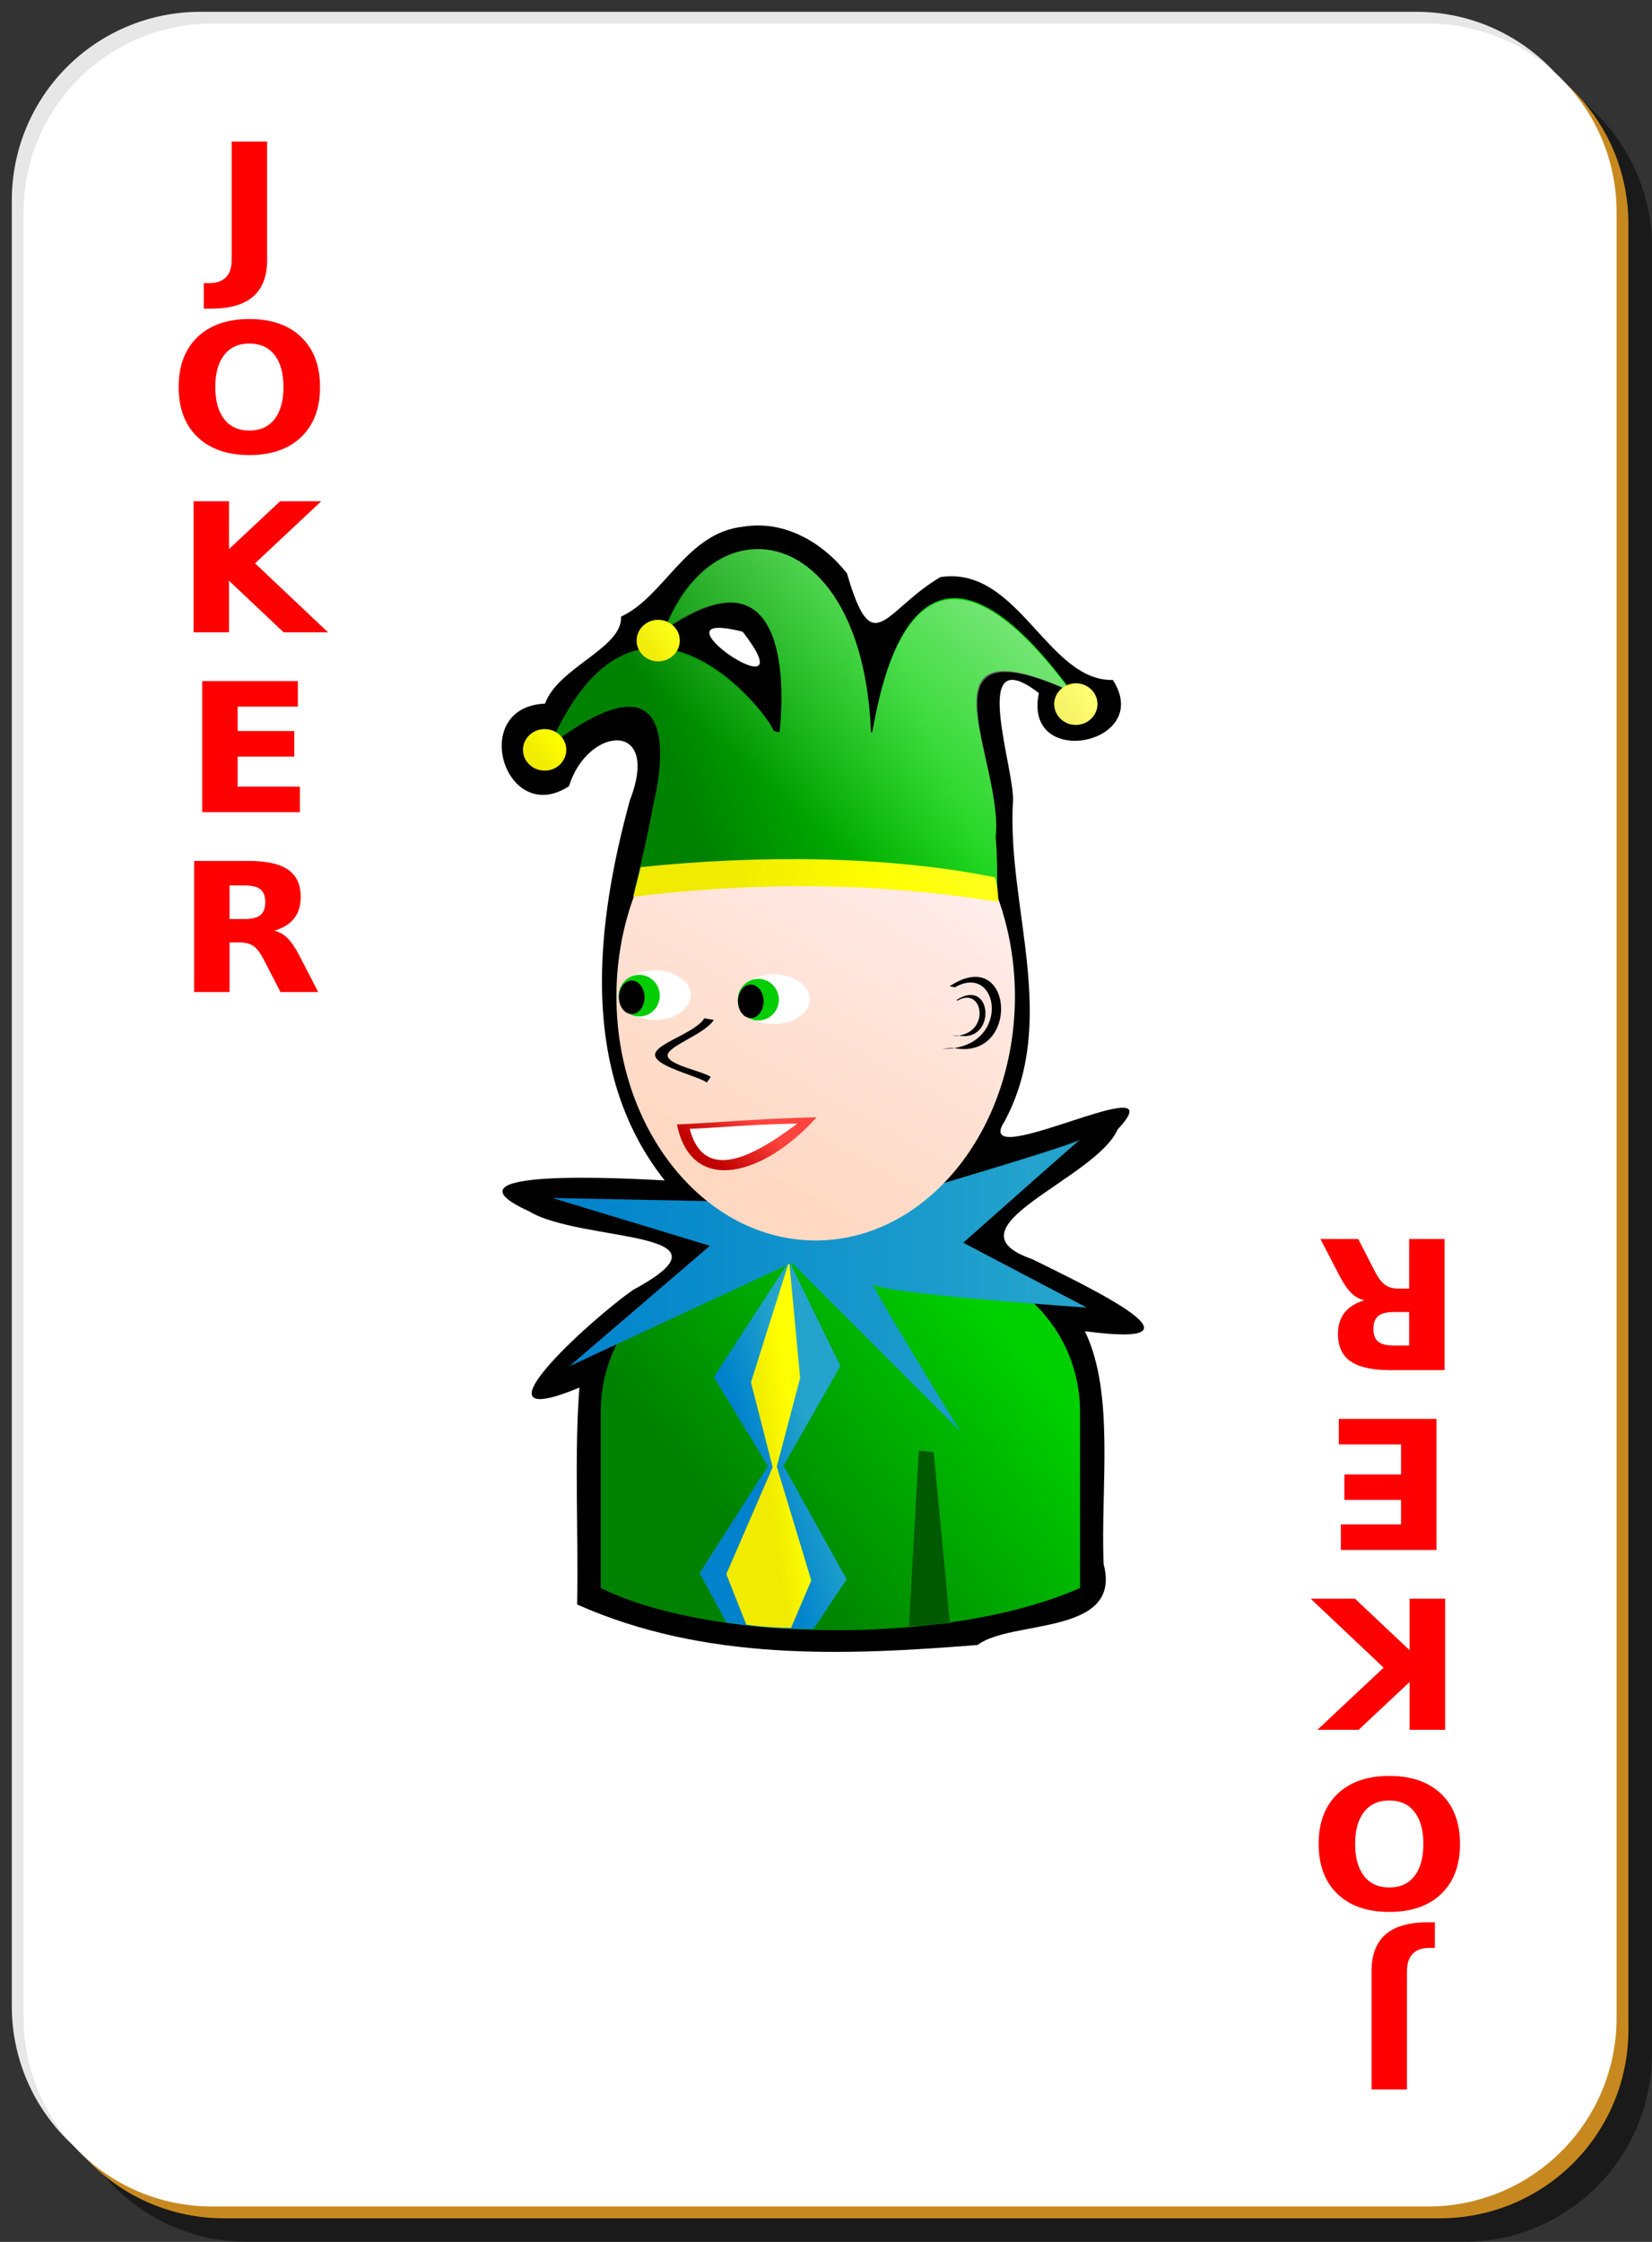 <?xml version="1.0" encoding="UTF-8" standalone="no"?>
<!-- Created with Inkscape (http://www.inkscape.org/) -->
<svg
    xmlns:inkscape="http://www.inkscape.org/namespaces/inkscape"
    xmlns:rdf="http://www.w3.org/1999/02/22-rdf-syntax-ns#"
    xmlns="http://www.w3.org/2000/svg"
    xmlns:sodipodi="http://inkscape.sourceforge.net/DTD/sodipodi-0.dtd"
    xmlns:cc="http://web.resource.org/cc/"
    xmlns:xlink="http://www.w3.org/1999/xlink"
    xmlns:dc="http://purl.org/dc/elements/1.1/"
    xmlns:svg="http://www.w3.org/2000/svg"
    xmlns:ns1="http://sozi.baierouge.fr"
    id="svg2"
    viewBox="0 0 140 190"
    sodipodi:version="0.32"
    version="1.0"
    inkscape:version="0.41"
    y="0"
    x="0"
    sodipodi:docname="jk_r.svg"
    sodipodi:docbase="/home/nicu/Desktop/simple"
  >
  <rect x="0" y="0" width="140" height="190" fill="#333333" stroke="none"/>
  <sodipodi:namedview
      id="base"
      bordercolor="#666666"
      inkscape:window-x="0"
      inkscape:window-y="26"
      pagecolor="#ffffff"
      inkscape:zoom="1.0000000"
      inkscape:pageshadow="2"
      borderopacity="1.0"
      inkscape:current-layer="svg2"
      inkscape:cx="70.000000"
      inkscape:cy="135.00000"
      inkscape:window-height="791"
      inkscape:pageopacity="0.0"
      inkscape:window-width="1152"
  />
  <defs
      id="defs3"
    >
    <linearGradient
        id="linearGradient5407"
      >
      <stop
          id="stop5409"
          style="stop-color:#f0eb00"
          offset="0"
      />
      <stop
          id="stop5411"
          style="stop-color:#ffff00"
          offset="1"
      />
    </linearGradient
    >
    <linearGradient
        id="linearGradient3865"
      >
      <stop
          id="stop3867"
          style="stop-color:#0083cc"
          offset="0"
      />
      <stop
          id="stop3869"
          style="stop-color:#24a4cc"
          offset="1"
      />
    </linearGradient
    >
    <linearGradient
        id="linearGradient3196"
      >
      <stop
          id="stop3198"
          style="stop-color:#008200"
          offset="0"
      />
      <stop
          id="stop3200"
          style="stop-color:#00d000"
          offset="1"
      />
    </linearGradient
    >
    <linearGradient
        id="linearGradient5712"
        y2="415.54"
        xlink:href="#linearGradient3196"
        gradientUnits="userSpaceOnUse"
        y1="540.54"
        gradientTransform="matrix(.145 0 0 .145 167.45 227.38)"
        x2="449.32"
        x1="298.99"
        inkscape:collect="always"
    />
    <linearGradient
        id="linearGradient5714"
        y2="122.96"
        xlink:href="#linearGradient3865"
        gradientUnits="userSpaceOnUse"
        y1="124.59"
        gradientTransform="translate(42.516 174.55)"
        x2="175.19"
        x1="169.79"
        inkscape:collect="always"
    />
    <linearGradient
        id="linearGradient5716"
        y2="123.97"
        xlink:href="#linearGradient5407"
        gradientUnits="userSpaceOnUse"
        y1="124.37"
        gradientTransform="translate(42.516 174.55)"
        x2="173.86"
        x1="171.08"
        inkscape:collect="always"
    />
    <linearGradient
        id="linearGradient5718"
        y2="111.38"
        xlink:href="#linearGradient3865"
        gradientUnits="userSpaceOnUse"
        y1="111.38"
        gradientTransform="translate(42.207 173.32)"
        x2="196.72"
        x1="154.62"
        inkscape:collect="always"
    />
    <linearGradient
        id="linearGradient5720"
        y2="256.18"
        gradientUnits="userSpaceOnUse"
        y1="437.5"
        gradientTransform="matrix(.187 0 0 .145 144.51 214.08)"
        x2="484.8"
        x1="356.44"
        inkscape:collect="always"
      >
      <stop
          id="stop3859"
          style="stop-color:#ffd8c1"
          offset="0"
      />
      <stop
          id="stop3861"
          style="stop-color:#ffeded"
          offset="1"
      />
    </linearGradient
    >
    <linearGradient
        id="linearGradient5722"
        y2="310.92"
        gradientUnits="userSpaceOnUse"
        y1="336.45"
        gradientTransform="matrix(.145 0 0 .145 167.31 227.41)"
        x2="319.8"
        x1="298.1"
        inkscape:collect="always"
      >
      <stop
          id="stop6216"
          style="stop-color:#c10000"
          offset="0"
      />
      <stop
          id="stop6218"
          style="stop-color:#ff433e"
          offset="1"
      />
    </linearGradient
    >
    <linearGradient
        id="linearGradient5724"
        y2="65.1"
        xlink:href="#linearGradient3196"
        gradientUnits="userSpaceOnUse"
        y1="73.1"
        gradientTransform="translate(42.207 173.32)"
        x2="185.69"
        x1="165.47"
        inkscape:collect="always"
    />
    <linearGradient
        id="linearGradient5726"
        y2="66.479"
        xlink:href="#linearGradient5407"
        gradientUnits="userSpaceOnUse"
        y1="68.058"
        gradientTransform="translate(51.828 164.06)"
        x2="154.43"
        x1="152.35"
        inkscape:collect="always"
    />
    <linearGradient
        id="linearGradient5728"
        y2="66.479"
        xlink:href="#linearGradient5407"
        gradientUnits="userSpaceOnUse"
        y1="68.058"
        gradientTransform="translate(42.207 173.32)"
        x2="154.43"
        x1="152.35"
        inkscape:collect="always"
    />
    <linearGradient
        id="linearGradient5730"
        y2="66.479"
        xlink:href="#linearGradient5407"
        gradientUnits="userSpaceOnUse"
        y1="68.058"
        gradientTransform="translate(87.222 169.44)"
        x2="154.43"
        x1="152.35"
        inkscape:collect="always"
    />
    <linearGradient
        id="linearGradient5732"
        y2="76.889"
        xlink:href="#linearGradient5407"
        gradientUnits="userSpaceOnUse"
        y1="79.187"
        gradientTransform="translate(42.207 173.32)"
        x2="182.72"
        x1="168.5"
        inkscape:collect="always"
    />
    <linearGradient
        id="linearGradient5734"
        y2="167.52"
        gradientUnits="userSpaceOnUse"
        y1="-108.13"
        gradientTransform="matrix(.145 0 0 .145 167.45 227.38)"
        x2="384.93"
        x1="625.7"
        inkscape:collect="always"
      >
      <stop
          id="stop2582"
          style="stop-color:#ffffff"
          offset="0"
      />
      <stop
          id="stop2584"
          style="stop-color:#ffffff;stop-opacity:0"
          offset="1"
      />
    </linearGradient
    >
  </defs
  >
  <g
      id="layer1"
      inkscape:label="Layer 1"
      inkscape:groupmode="layer"
    >
    <g
        id="g5630"
      >
      <path
          id="rect2070"
          style="fill-opacity:.498;fill:#000000"
          d="m21 5h103c8.86 0 16 7.136 16 16v153c0 8.86-7.14 16-16 16h-103c-8.864 0-16-7.14-16-16v-153c0-8.864 7.136-16 16-16z"
      />
      <path
          id="rect1300"
          style="fill:#e7e7e7"
          d="m17 1h103c8.86 0 16 7.136 16 16v153c0 8.86-7.14 16-16 16h-103c-8.864 0-16-7.14-16-16v-153c0-8.864 7.136-16 16-16z"
      />
      <path
          id="path5624"
          style="fill:#c7891f"
          d="m19 3h103c8.86 0 16 7.136 16 16v153c0 8.86-7.14 16-16 16h-103c-8.864 0-16-7.14-16-16v-153c0-8.864 7.136-16 16-16z"
      />
      <path
          id="rect1306"
          style="fill:#ffffff"
          d="m18 2h103c8.86 0 16 7.136 16 16v153c0 8.86-7.14 16-16 16h-103c-8.864 0-16-7.14-16-16v-153c0-8.864 7.136-16 16-16z"
      />
    </g
    >
  </g
  >
  <path
      id="text1386"
      style="fill:#ff0000"
      d="m19.173 12.281h2.933v10.268c0 1.417-0.386 2.476-1.158 3.176-0.767 0.701-1.93 1.051-3.489 1.051h-0.594v-2.216h0.457c0.61 0 1.069-0.17 1.379-0.51 0.315-0.341 0.472-0.841 0.472-1.501v-10.268m1.463 17.519c-0.894 0-1.587 0.331-2.08 0.991-0.492 0.66-0.739 1.589-0.739 2.787 0 1.194 0.247 2.121 0.739 2.781 0.493 0.66 1.186 0.99 2.08 0.99 0.898 0 1.594-0.33 2.087-0.99 0.492-0.66 0.739-1.587 0.739-2.781 0-1.198-0.247-2.127-0.739-2.787-0.493-0.66-1.189-0.991-2.087-0.991m0-2.125c1.828 0 3.26 0.523 4.296 1.569s1.553 2.491 1.554 4.334c-0.001 1.839-0.518 3.281-1.554 4.327s-2.468 1.569-4.296 1.569c-1.823 0-3.255-0.523-4.296-1.569-1.036-1.046-1.554-2.488-1.554-4.327 0-1.843 0.518-3.288 1.554-4.334 1.041-1.046 2.473-1.569 4.296-1.569m-4.616 15.806h2.932v4.151l4.228-4.151h3.405l-5.477 5.385 6.04 5.987h-3.671l-4.525-4.479v4.479h-2.932v-11.372m0.716 15.599h7.914v2.217h-4.982v2.117h4.685v2.217h-4.685v2.605h5.149v2.217h-8.081v-11.373m3.496 20.643c0.614 0 1.054-0.115 1.318-0.343 0.269-0.229 0.403-0.605 0.403-1.128 0-0.518-0.134-0.888-0.403-1.112-0.264-0.223-0.704-0.335-1.318-0.335h-1.234v2.918h1.234m-1.234 2.026v4.303h-2.933v-11.372h4.479c1.498 0 2.595 0.251 3.291 0.754 0.701 0.503 1.051 1.298 1.051 2.384 0 0.752-0.183 1.369-0.548 1.851-0.361 0.483-0.907 0.838-1.638 1.067 0.401 0.091 0.759 0.299 1.074 0.624 0.32 0.32 0.642 0.808 0.967 1.463l1.592 3.229h-3.123l-1.386-2.826c-0.279-0.568-0.564-0.957-0.853-1.165-0.285-0.208-0.665-0.312-1.143-0.312h-0.83"
      transform="scale(1.024 .977)"
  />
  <path
      id="text1408"
      style="fill:#ff0000"
      d="m-116.44-181.25h2.93v10.27c0 1.42-0.39 2.48-1.16 3.18s-1.93 1.05-3.49 1.05h-0.59v-2.22h0.46c0.61 0 1.06-0.17 1.37-0.51 0.32-0.34 0.48-0.84 0.48-1.5v-10.27m1.46 17.52c-0.89 0-1.59 0.33-2.08 0.99s-0.74 1.59-0.74 2.79c0 1.19 0.25 2.12 0.74 2.78s1.19 0.99 2.08 0.99c0.9 0 1.59-0.33 2.09-0.99 0.49-0.66 0.74-1.59 0.74-2.78 0-1.2-0.25-2.13-0.74-2.79-0.5-0.66-1.19-0.99-2.09-0.99m0-2.12c1.83 0 3.26 0.52 4.3 1.57 1.03 1.04 1.55 2.49 1.55 4.33s-0.52 3.28-1.55 4.33c-1.04 1.04-2.47 1.57-4.3 1.57-1.82 0-3.26-0.53-4.3-1.57-1.03-1.05-1.55-2.49-1.55-4.33s0.52-3.29 1.55-4.33c1.04-1.05 2.48-1.57 4.3-1.57m-4.62 15.8h2.94v4.15l4.22-4.15h3.41l-5.48 5.39 6.04 5.98h-3.67l-4.52-4.47v4.47h-2.94v-11.37m0.72 15.6h7.91v2.22h-4.98v2.12h4.69v2.21h-4.69v2.61h5.15v2.21h-8.08v-11.37m3.5 20.64c0.61 0 1.05-0.11 1.31-0.34 0.27-0.23 0.41-0.6 0.41-1.13 0-0.51-0.14-0.88-0.41-1.11-0.26-0.22-0.7-0.33-1.31-0.33h-1.24v2.91h1.24m-1.24 2.03v4.3h-2.93v-11.37h4.48c1.5 0 2.59 0.25 3.29 0.76 0.7 0.5 1.05 1.29 1.05 2.38 0 0.75-0.18 1.37-0.55 1.85-0.36 0.48-0.91 0.84-1.64 1.07 0.4 0.09 0.76 0.3 1.08 0.62s0.64 0.81 0.96 1.46l1.6 3.23h-3.13l-1.38-2.82c-0.28-0.57-0.57-0.96-0.86-1.17-0.28-0.21-0.66-0.31-1.14-0.31h-0.83"
      transform="scale(-1.024 -.977)"
  />
  <g
      id="g2715"
      transform="matrix(1 0 0 1 -149.08 -176.97)"
    >
    <path
        id="path1619"
        sodipodi:nodetypes="cccccccccccccccccccccccc"
        style="fill:#000000"
        d="m212.11 221.6c-4.88 0.49-6.68 5.9-10.4 7.63 0.14 2.67-5.31 4.27-6.44 7.37-6.54 0.29-3.39 10.52 2.03 7 1.57-5.1 7.82-5.65 5.16 1.19-2.83 10.38-4.42 22.92 2.95 32.22-3.34-0.18-19.62-1.08-11.51 2.61 4.42 2.69 18.37 1.52 8.86 6.65-3.82 2.66-14.35 12.34-4.58 8.3-0.44 5.7-0.07 12.34-0.19 18.38 10.82 4.81 22.57 4.34 33.94 3.43 2.82-2.17 12.29-0.74 10.68-6.84-0.28-6.38 0.98-14.45-1.59-19.75 11.31 1.5 0.65-3.58-4.47-6.11-7.67-2.66 5.39-6.75 7.25-11 5.34-5.65-12.64 4.02-9.58-0.69 4.59-8.57 0.26-17.96 0.69-26.89 0.36-2.53-3.91-14.12 2.21-9.39-1.38 6.58 9.79 4.34 6.27-1.11-5.57 0.1-8.01-9.72-14.62-8.72-4.83 2.87-5.72 7.23-7.91-0.31-2.07-2.64-5.3-4.52-8.75-3.97zm-0.09 8.91c5.9 7.62-8.66-2.21 0 0z"
    />
    <path
        id="path1623"
        sodipodi:nodetypes="ccccccc"
        style="fill:url(#linearGradient5712)"
        d="m212.71 283.9c-7.05 0-12.72 5.67-12.72 12.72v14.93c9.38 4.65 29.52 4.9 40.62 0v-14.93c0-7.05-5.68-12.72-12.73-12.72h-15.17z"
    />
    <path
        id="path1625"
        sodipodi:nodetypes="cccccccccc"
        style="fill-rule:evenodd;fill:url(#linearGradient5714)"
        d="m215.96 283.85l-6.38 9.83 4.58 7.54-5.79 9.07 2.28 4.19c2.55 0.4 4.96 0.58 7.37 0.54l2.81-4.2-5.35-9.64 4.82-8.44-4.34-8.89z"
    />
    <path
        id="path1627"
        sodipodi:nodetypes="cccccccccc"
        style="fill-rule:evenodd;fill:url(#linearGradient5716)"
        d="m215.96 283.85l-3.24 10.27 1.84 7.19-3.93 9.07 1.7 4.28c1.57 0.22 2.97 0.27 3.79 0.27l1.71-4.02-2.92-9.65 1.98-7.51-0.93-9.9z"
    />
    <path
        id="path1629"
        sodipodi:nodetypes="cccccccccccc"
        style="fill-rule:evenodd;fill:url(#linearGradient5718)"
        d="m208.85 278.76l-12.96-0.26 13.35 4.05-11.91 10.21 18.85-8.77 14.27 14.27s-8.12-13.22-7.33-12.43c0.78 0.78 18.06 1.96 18.06 1.96l-10.47-5.5s10.47-9.29 9.95-8.77c-0.53 0.53-18.98 5.89-18.98 5.89l-12.83-0.65z"
    />
    <path
        id="path1631"
        style="fill:url(#linearGradient5720)"
        d="m235.09 261.42c0 11.42-7.57 20.68-16.89 20.68s-16.88-9.26-16.88-20.68c0-11.41 7.56-20.67 16.88-20.67s16.89 9.26 16.89 20.67z"
    />
    <g
        id="g1633"
        transform="matrix(.145 0 0 .098 167.11 238.14)"
      >
      <path
          id="path1635"
          style="fill:#ffffff"
          transform="translate(-4 -6)"
          d="m353 245.86c0 11.87-9.41 21.5-21 21.5s-21-9.63-21-21.5 9.41-21.5 21-21.5 21 9.63 21 21.5z"
      />
      <path
          id="path1637"
          style="fill:#04cd04"
          transform="matrix(.571 0 0 .837 129.29 34.524)"
          d="m353 245.86c0 11.87-9.41 21.5-21 21.5s-21-9.63-21-21.5 9.41-21.5 21-21.5 21 9.63 21 21.5z"
      />
      <path
          id="path1639"
          style="fill:#000000"
          transform="matrix(.357 0 0 .674 195.93 76.048)"
          d="m353 245.86c0 11.87-9.41 21.5-21 21.5s-21-9.63-21-21.5 9.41-21.5 21-21.5 21 9.63 21 21.5z"
      />
    </g
    >
    <g
        id="g1641"
        transform="matrix(.145 0 0 .098 157.02 237.8)"
      >
      <path
          id="path1643"
          style="fill:#ffffff"
          transform="translate(-4 -6)"
          d="m353 245.86c0 11.87-9.41 21.5-21 21.5s-21-9.63-21-21.5 9.41-21.5 21-21.5 21 9.63 21 21.5z"
      />
      <path
          id="path1645"
          style="fill:#04cd04"
          transform="matrix(.571 0 0 .837 129.29 34.524)"
          d="m353 245.86c0 11.87-9.41 21.5-21 21.5s-21-9.63-21-21.5 9.41-21.5 21-21.5 21 9.63 21 21.5z"
      />
      <path
          id="path1647"
          style="fill:#000000"
          transform="matrix(.357 0 0 .674 195.93 76.048)"
          d="m353 245.86c0 11.87-9.41 21.5-21 21.5s-21-9.63-21-21.5 9.41-21.5 21-21.5 21 9.63 21 21.5z"
      />
    </g
    >
    <path
        id="path1651"
        sodipodi:nodetypes="ccc"
        style="fill-rule:evenodd;fill:url(#linearGradient5722)"
        d="m206.45 272.27c1.24 6.08 7.4 4.34 11.83-0.61-4.86 0.11-8.18 0.44-11.83 0.61z"
    />
    <path
        id="path1653"
        sodipodi:nodetypes="ccccc"
        style="fill:#005a00"
        d="m226.94 299.91l1.27 0.12 1.37 14.52-3.47 0.25 0.83-14.89z"
    />
    <path
        id="path1655"
        sodipodi:nodetypes="ccccccc"
        style="fill-rule:evenodd;fill:#000000"
        d="m208.77 263.27c-0.79 1.29-4.33 2.18-4.17 3.16 0.17 0.97 3.59 1.72 4.38 2.28l0.33-0.47c-0.7-0.5-3.51-0.98-3.65-1.78-0.13-0.8 3.17-1.84 3.91-3.05l-0.8-0.14z"
    />
    <path
        id="path1657"
        sodipodi:nodetypes="ccccccccccccc"
        style="fill-rule:evenodd;fill:url(#linearGradient5724)"
        d="m212.64 223.54c-2.88 0.31-5.66 2.61-7.25 6.81 11.99-8.4 9.75 8.69 9.75 8.69-0.15-0.07-0.49-0.06-0.53-0.19-0.38-1.32-11.5-15.78-18.93 1.31 10.03-7.63 10.05-0.33 8.75 5.07-0.57 3.25-1.6 7.25-1.6 7.25 10.42-2.21 20.42-1.05 30.75 0.78 0 0 0.05-4.14-0.13-5.29 0.76-6.44-7.19-18.67 6.45-12.39-14.66-19.98-16.75 4.22-16.94 3.46 0-0.01-0.06 0.01-0.07 0-0.44-11.04-5.48-16.01-10.25-15.5z"
    />
    <path
        id="path1659"
        style="fill:url(#linearGradient5726)"
        d="m206.69 231.26c0 0.97-0.82 1.76-1.83 1.76s-1.83-0.79-1.83-1.76 0.82-1.76 1.83-1.76 1.83 0.79 1.83 1.76z"
    />
    <path
        id="path1661"
        sodipodi:nodetypes="ccc"
        style="fill-rule:evenodd;fill:#ffffff"
        d="m207.53 272.64c1.24 4.71 5.57 2.22 9.13-0.45-4.85 0.11-5.48 0.29-9.13 0.45z"
    />
    <path
        id="path1663"
        style="fill:url(#linearGradient5728)"
        d="m197.07 240.52c0 0.97-0.82 1.76-1.83 1.76-1.02 0-1.84-0.79-1.84-1.76s0.82-1.76 1.84-1.76c1.01 0 1.83 0.79 1.83 1.76z"
    />
    <path
        id="path1665"
        style="fill:url(#linearGradient5730)"
        d="m242.08 236.64c0 0.97-0.82 1.76-1.83 1.76s-1.83-0.79-1.83-1.76 0.82-1.76 1.83-1.76 1.83 0.79 1.83 1.76z"
    />
    <path
        id="path1667"
        sodipodi:nodetypes="ccccc"
        style="fill-rule:evenodd;fill:#000000"
        d="m229.8 265.77c5.82 1.25 5.23-8.87-0.25-5.21l0.46 0.08c3.84-2.19 4.84 5.29-1.06 5.22l0.85-0.09z"
    />
    <path
        id="path1669"
        sodipodi:nodetypes="ccccc"
        style="fill-rule:evenodd;fill:#000000"
        d="m230.24 264.72c3.32 0.72 2.99-5.06-0.14-2.97h0.17c2.19-1.25 2.85 3.07-0.51 3.03l0.48-0.06z"
    />
    <path
        id="path1671"
        sodipodi:nodetypes="ccccc"
        style="fill-rule:evenodd;fill:url(#linearGradient5732)"
        d="m202.74 252.97l0.64-2.51c10.37-1.08 21.16-0.93 30.01 0.86 0.29 0.65 0.29 2.09 0.29 2.09-10.17-1.66-20.41-1.73-30.94-0.44z"
    />
    <path
        id="path1673"
        style="fill:url(#linearGradient5734)"
        d="m212.65 223.54c-2.75 0.3-5.35 2.46-6.97 6.28-0.26-0.14-0.49-0.31-0.81-0.31-1.01 0-1.85 0.78-1.85 1.75 0 0.36 0.21 0.66 0.41 0.94-2.45 0.44-4.95 2.39-7.19 6.97-0.29-0.21-0.6-0.41-1-0.41-1.01 0-1.84 0.78-1.84 1.75s0.83 1.78 1.84 1.78 1.82-0.81 1.82-1.78c0-0.39-0.22-0.68-0.44-0.97 9-6.36 9.07 0.48 7.81 5.69-0.56 3.25-1.59 7.25-1.59 7.25h0.03l-0.13 0.5c0.03-0.01 0.07 0 0.1 0-0.95 2.58-1.5 5.42-1.5 8.44 0 7.28 3.1 13.66 7.75 17.34h-0.25l-12.94-0.25 13.34 4.03-11.9 10.22 4.25-1.97c-0.93 1.77-1.6 3.7-1.6 5.84v14.91c2.75 1.36 6.51 2.23 10.6 2.81l0.06 0.13c0.57 0.09 1.1 0.06 1.66 0.12l0.03 0.07c1.57 0.22 2.96 0.24 3.78 0.25l0.03-0.04c0.62 0.02 1.26 0.14 1.87 0.13 2.74 0.07 5.38-0.14 8.1-0.38v0.16l3.47-0.25-0.03-0.19c4.08-0.58 7.95-1.44 11.06-2.81v-14.91c0-3.63-1.55-6.87-3.97-9.18 1.74 0.13 4.53 0.34 4.53 0.34l-10.47-5.5s10.46-9.3 9.94-8.78c-0.32 0.32-6.32 2.14-11.72 3.75 3.73-3.79 6.16-9.45 6.16-15.84 0-3-0.54-5.81-1.47-8.38 0-0.08-0.03-0.24-0.03-0.37 0-0.75 0.03-3.67-0.13-4.69 0.74-6.3-6.71-18.06 5.72-12.69-0.44 0.32-0.75 0.78-0.75 1.34 0 0.98 0.8 1.79 1.81 1.79s1.85-0.81 1.85-1.79c0-0.97-0.84-1.75-1.85-1.75-0.28 0-0.48 0.18-0.72 0.29-14.29-19-16.37 4.62-16.56 3.87 0-0.01-0.06 0.01-0.06 0-0.44-11.04-5.49-16.01-10.25-15.5zm-0.66 4.63c4.43 1.26 3.16 10.87 3.16 10.87-0.15-0.07-0.5-0.06-0.53-0.19-0.22-0.75-3.88-5.54-8.34-6.62 0.2-0.29 0.4-0.6 0.4-0.97 0-0.51-0.23-0.96-0.59-1.28 2.58-1.66 4.56-2.2 5.9-1.81z"
    />
  </g
  >
</svg
>
